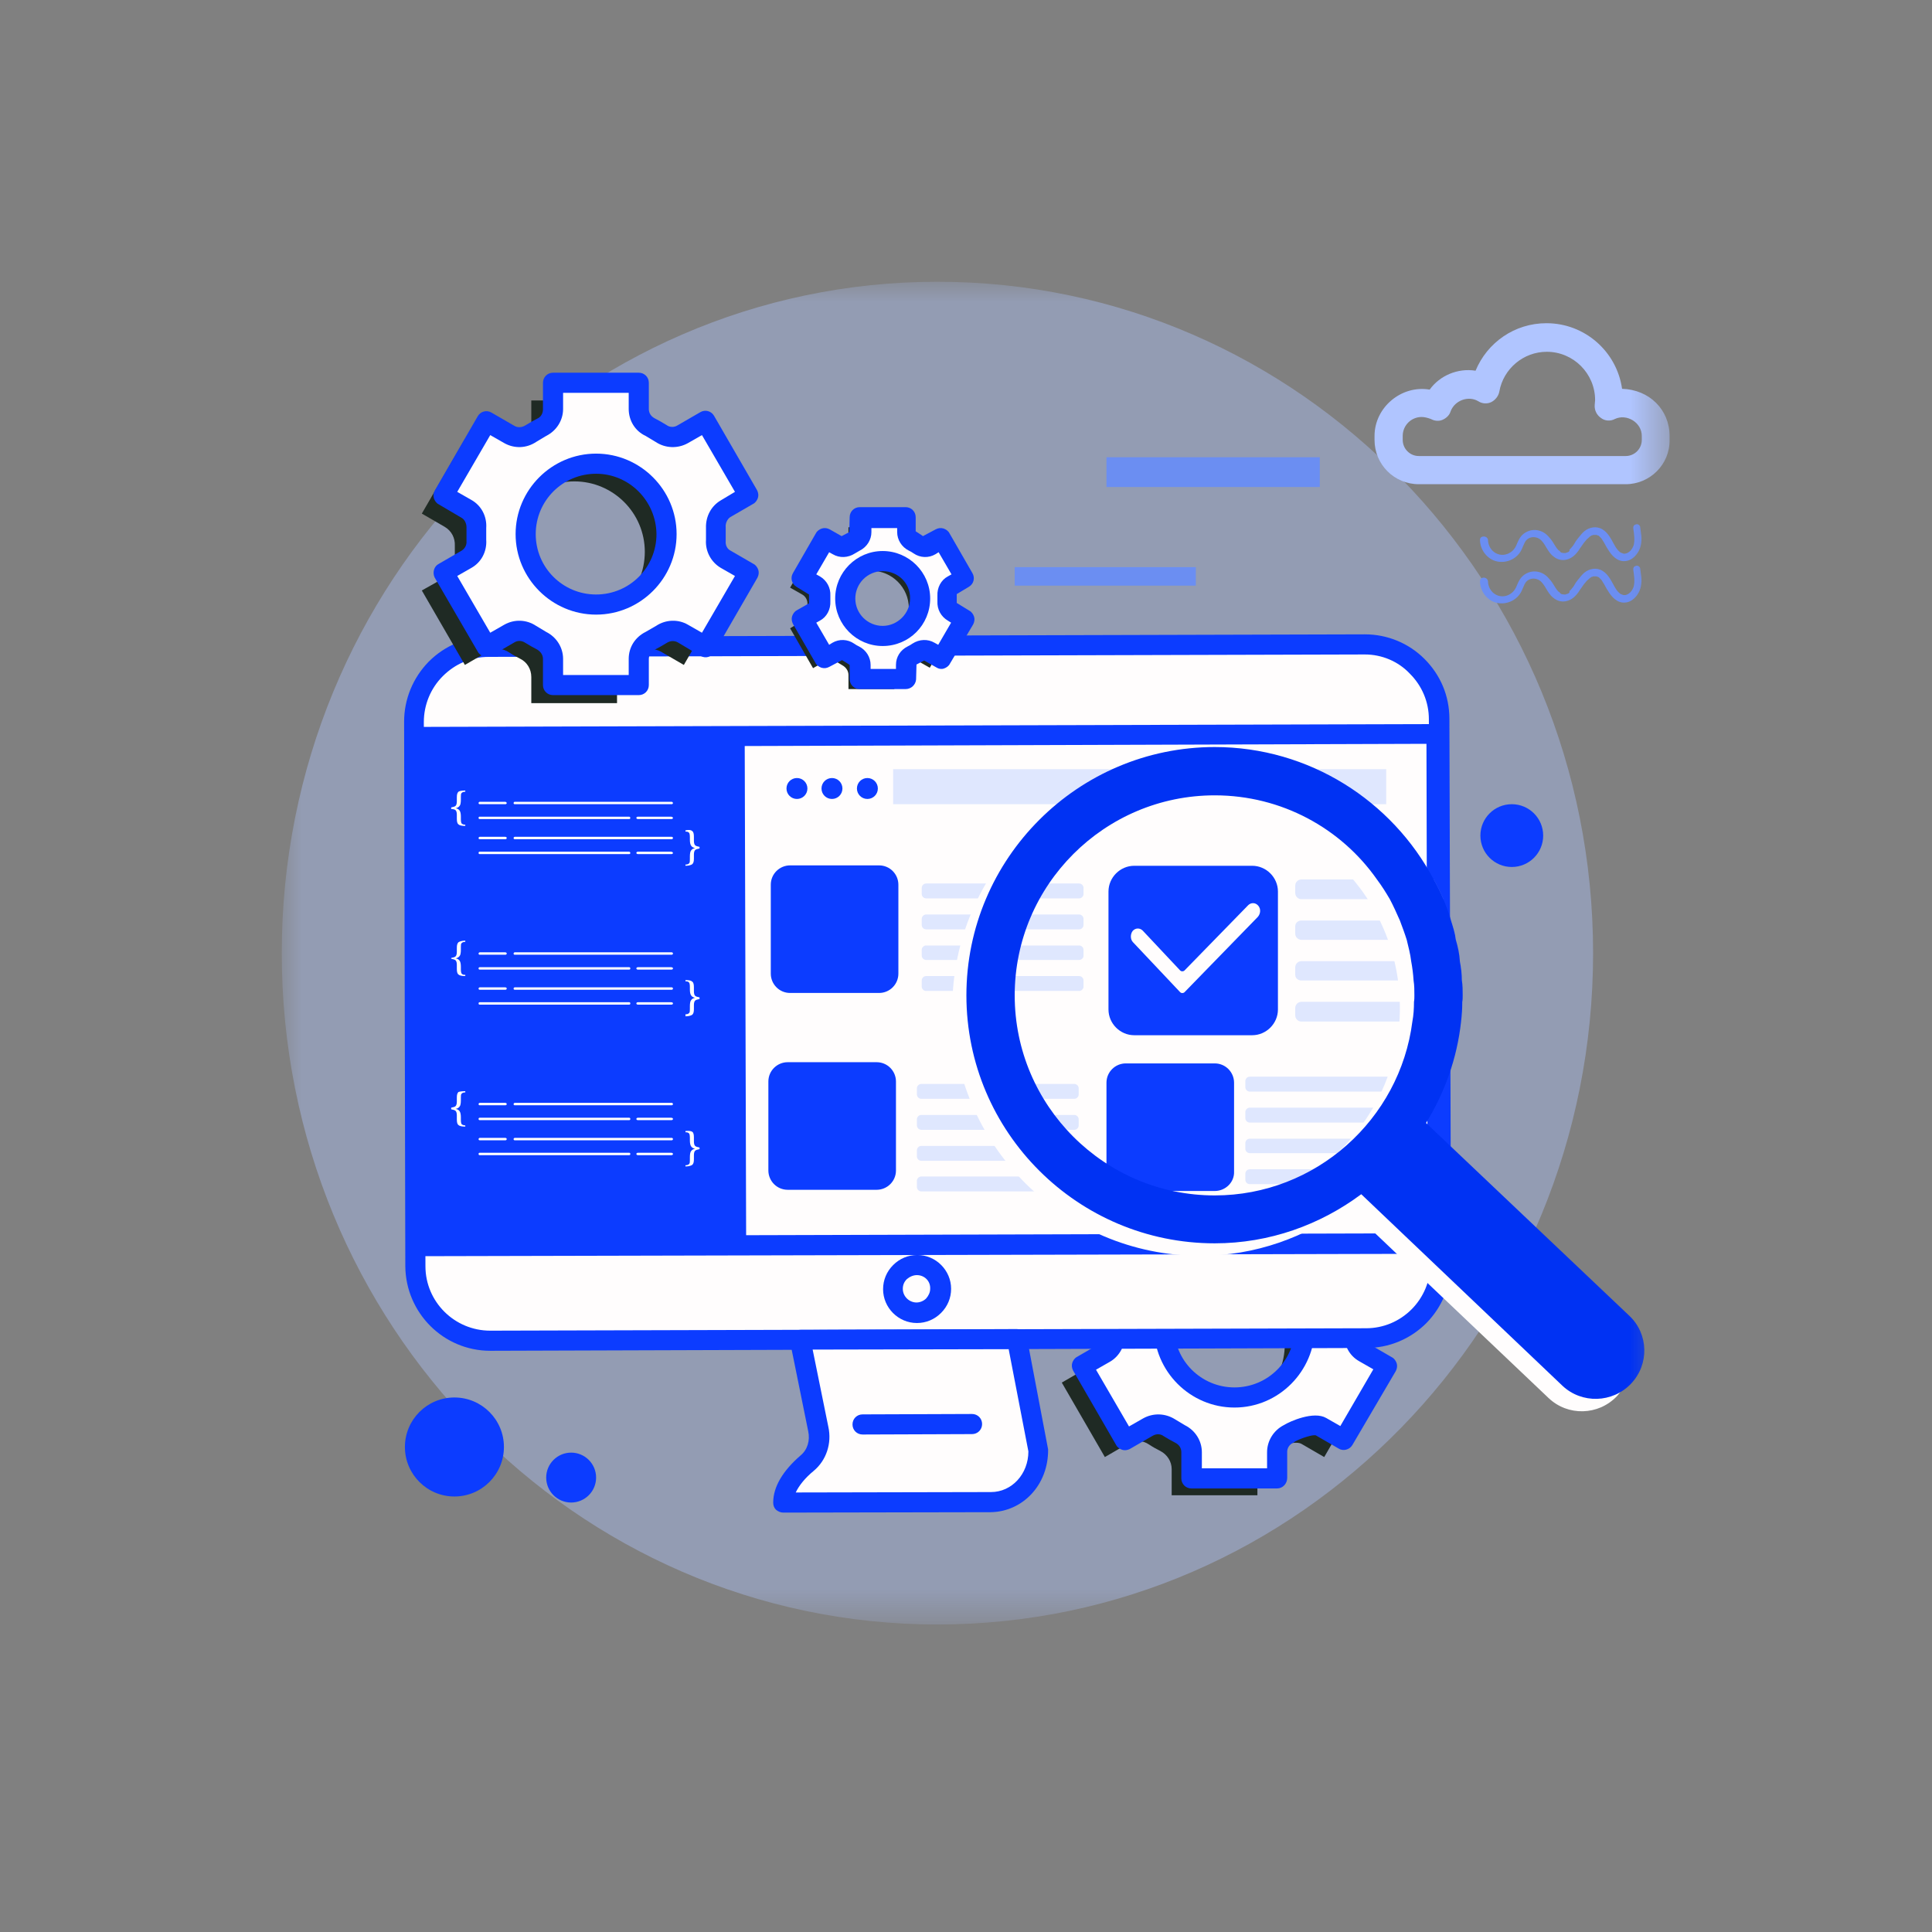 <svg xmlns="http://www.w3.org/2000/svg" xmlns:xlink="http://www.w3.org/1999/xlink" width="48px" height="48px" viewBox="0 0 48 48"><rect x="0" y="0" width="48" height="48" fill="#808080" stroke="none"/><title>Checkup Complete</title><defs><rect id="path-1" x="0" y="0" width="34.49" height="33.36"></rect></defs><g id="Checkup-Complete" stroke="none" stroke-width="1" fill="none" fill-rule="evenodd"><g id="Frame" transform="translate(7, 7)"><mask id="mask-2" fill="white"><use xlink:href="#path-1"></use></mask><g id="Frame-(Background/Mask)"></g><g id="Group" mask="url(#mask-2)"><g opacity="0.4" fill="#B0C5FF" id="Vector"><path d="M16.29,33.36 C7.293,33.36 0,25.892 0,16.68 C0,7.468 7.293,0 16.29,0 C25.287,0 32.58,7.468 32.58,16.68 C32.58,25.892 25.287,33.36 16.29,33.36 Z"></path></g><g transform="translate(19.38, 22.63)" fill="#1F2A24" id="Vector"><path d="M1.07,6.57 L1.64,6.24 C1.81,6.14 2.01,6.15 2.17,6.26 C2.26,6.32 2.35,6.37 2.45,6.42 C2.62,6.51 2.73,6.68 2.73,6.87 L2.73,7.52 L4.86,7.52 L4.86,6.87 C4.86,6.68 4.97,6.51 5.14,6.42 C5.24,6.37 5.05,6.48 5.14,6.42 C5.3,6.32 5.78,6.15 5.95,6.24 L6.52,6.57 L7.59,4.72 L7.02,4.39 C6.85,4.29 6.76,4.11 6.77,3.92 C6.77,3.87 6.77,3.82 6.77,3.76 C6.77,3.71 6.77,3.66 6.77,3.6 C6.76,3.41 6.85,3.23 7.02,3.13 L7.59,2.8 L6.52,0.95 L5.95,1.28 C5.78,1.38 5.58,1.37 5.42,1.26 C5.33,1.2 5.24,1.15 5.14,1.1 C4.97,1.01 4.86,0.84 4.86,0.65 L4.86,0 L2.72,0 L2.72,0.65 C2.72,0.84 2.61,1.01 2.44,1.1 C2.35,1.15 2.25,1.2 2.17,1.26 C2.01,1.37 1.8,1.37 1.64,1.28 L1.07,0.95 L0,2.8 L0.57,3.13 C0.74,3.23 0.83,3.41 0.82,3.6 C0.82,3.65 0.82,3.71 0.82,3.76 C0.82,3.81 0.82,3.86 0.82,3.92 C0.83,4.11 0.74,4.29 0.57,4.39 L0,4.72 L1.07,6.57 Z M3.79,2.02 C4.75,2.02 5.54,2.8 5.54,3.77 C5.54,4.73 4.76,5.52 3.79,5.52 C2.82,5.51 2.04,4.73 2.04,3.77 C2.04,2.81 2.82,2.02 3.79,2.02 Z"></path></g><g transform="translate(19.63, 21.97)" id="Vector"><path d="M1.32,6.8 L1.89,6.47 C2.06,6.37 2.26,6.38 2.42,6.49 C2.51,6.55 2.6,6.6 2.7,6.65 C2.87,6.74 2.98,6.91 2.98,7.1 L2.98,7.75 L5.11,7.75 L5.11,7.1 C5.11,6.91 5.22,6.74 5.39,6.65 C5.49,6.6 5.3,6.71 5.39,6.65 C5.55,6.55 6.03,6.38 6.2,6.47 L6.77,6.8 L7.84,4.95 L7.27,4.62 C7.1,4.52 7.01,4.34 7.02,4.15 C7.02,4.1 7.02,4.05 7.02,3.99 C7.02,3.94 7.02,3.89 7.02,3.83 C7.01,3.64 7.1,3.46 7.27,3.36 L7.84,3.03 L6.77,1.18 L6.2,1.51 C6.03,1.61 5.83,1.6 5.67,1.49 C5.58,1.43 5.49,1.38 5.39,1.33 C5.22,1.24 5.11,1.07 5.11,0.88 L5.11,0.23 L2.97,0.23 L2.97,0.88 C2.97,1.07 2.86,1.24 2.69,1.33 C2.6,1.38 2.5,1.43 2.42,1.49 C2.26,1.6 2.05,1.6 1.89,1.51 L1.32,1.18 L0.25,3.03 L0.82,3.36 C0.99,3.46 1.08,3.64 1.07,3.83 C1.07,3.88 1.07,3.94 1.07,3.99 C1.07,4.04 1.07,4.09 1.07,4.15 C1.08,4.34 0.99,4.52 0.82,4.62 L0.25,4.95 L1.32,6.8 Z M4.04,2.25 C5,2.25 5.79,3.03 5.79,4 C5.79,4.96 5.01,5.75 4.04,5.75 C3.07,5.75 2.29,4.96 2.29,4 C2.29,3.04 3.07,2.25 4.04,2.25 Z" fill="#FFFDFD"></path><path d="M2.97,8.01 C2.83,8.01 2.72,7.9 2.72,7.76 L2.72,7.11 C2.72,7.01 2.67,6.93 2.58,6.88 C2.48,6.83 2.38,6.77 2.28,6.71 C2.2,6.65 2.1,6.65 2.01,6.7 L1.44,7.03 C1.38,7.06 1.31,7.07 1.25,7.05 C1.19,7.03 1.13,6.99 1.1,6.93 L0.03,5.08 C0,5.02 -0.01,4.95 0.01,4.89 C0.03,4.83 0.07,4.77 0.13,4.74 L0.7,4.41 C0.78,4.36 0.83,4.27 0.82,4.17 C0.82,4.11 0.82,4.06 0.82,4 C0.82,3.94 0.82,3.88 0.82,3.83 C0.83,3.73 0.78,3.64 0.7,3.59 L0.13,3.26 C0.07,3.23 0.03,3.17 0.01,3.11 C-0.01,3.05 0,2.98 0.03,2.92 L1.1,1.07 C1.17,0.95 1.32,0.91 1.44,0.98 L2.01,1.31 C2.09,1.36 2.2,1.35 2.28,1.3 C2.38,1.24 2.48,1.18 2.58,1.13 C2.67,1.09 2.72,1 2.72,0.9 L2.72,0.25 C2.72,0.11 2.83,0 2.97,0 L5.1,0 C5.24,0 5.35,0.11 5.35,0.25 L5.35,0.9 C5.35,0.99 5.4,1.08 5.49,1.13 C5.59,1.18 5.69,1.24 5.79,1.3 C5.87,1.36 5.98,1.36 6.06,1.31 L6.63,0.98 C6.69,0.95 6.75,0.94 6.82,0.96 C6.88,0.98 6.94,1.02 6.97,1.08 L8.04,2.93 C8.11,3.05 8.07,3.2 7.95,3.27 L7.38,3.6 C7.3,3.65 7.25,3.74 7.26,3.84 C7.26,3.89 7.26,3.95 7.26,4.01 C7.26,4.07 7.26,4.12 7.26,4.18 C7.25,4.28 7.3,4.37 7.38,4.42 L7.95,4.75 C8.01,4.78 8.05,4.84 8.07,4.9 C8.09,4.96 8.08,5.03 8.05,5.09 L6.97,6.93 C6.9,7.05 6.74,7.09 6.63,7.02 L6.06,6.69 C5.98,6.67 5.7,6.76 5.55,6.84 C5.54,6.85 5.52,6.86 5.51,6.87 C5.5,6.88 5.48,6.88 5.47,6.89 C5.39,6.94 5.35,7.02 5.35,7.1 L5.35,7.75 C5.35,7.89 5.24,8.01 5.1,8.01 L2.97,8.01 Z M4.85,7.51 L4.85,7.11 C4.85,6.83 5.01,6.57 5.26,6.44 C5.42,6.34 6.01,6.08 6.32,6.26 L6.67,6.46 L7.49,5.05 L7.14,4.85 C6.89,4.71 6.75,4.44 6.77,4.15 C6.77,4.1 6.77,4.05 6.77,4.01 C6.77,3.97 6.77,3.91 6.77,3.87 C6.76,3.58 6.9,3.31 7.14,3.17 L7.49,2.97 L6.67,1.56 L6.32,1.76 C6.07,1.9 5.77,1.89 5.53,1.73 C5.45,1.68 5.36,1.63 5.28,1.58 C5.02,1.45 4.86,1.19 4.86,0.91 L4.86,0.51 L3.23,0.51 L3.23,0.91 C3.23,1.19 3.07,1.45 2.81,1.58 C2.72,1.62 2.64,1.67 2.56,1.73 C2.32,1.89 2.01,1.9 1.77,1.76 L1.42,1.56 L0.6,2.97 L0.95,3.17 C1.19,3.31 1.34,3.58 1.32,3.87 C1.32,3.92 1.32,3.97 1.32,4.02 C1.32,4.07 1.32,4.12 1.32,4.16 C1.33,4.45 1.19,4.72 0.95,4.86 L0.6,5.06 L1.42,6.47 L1.77,6.27 C2.02,6.13 2.32,6.14 2.56,6.29 C2.64,6.34 2.73,6.39 2.81,6.44 C3.07,6.57 3.23,6.83 3.23,7.11 L3.23,7.51 L3.22,7.51 L4.85,7.51 Z M2.04,4 C2.04,2.9 2.94,2 4.04,2 C5.14,2 6.04,2.9 6.04,4 C6.03,5.1 5.14,6 4.04,6 C2.94,6 2.04,5.1 2.04,4 Z M2.54,4 C2.54,4.83 3.21,5.5 4.04,5.5 C4.87,5.5 5.54,4.83 5.54,4 C5.53,3.17 4.86,2.5 4.04,2.5 C3.21,2.5 2.54,3.17 2.54,4 Z" fill="#0C3CFF"></path></g><g transform="translate(3.04, 8.76)" id="Vector"><g><path d="M2.15,17.55 C1.12,17.55 0.29,16.72 0.29,15.7 L0.25,2.17 C0.25,1.14 1.08,0.31 2.1,0.31 L23.86,0.25 C24.88,0.25 25.72,1.08 25.72,2.1 L25.76,15.62 C25.76,16.65 24.94,17.48 23.91,17.48 L2.15,17.55 Z" fill="#FFFDFD" fill-rule="nonzero"></path><path d="M0.03,15.7 L0,2.17 C0,1.61 0.22,1.08 0.61,0.68 C1.01,0.28 1.53,0.06 2.1,0.06 L23.86,0 C23.86,0 23.863,0 23.87,0 C24.43,0 24.96,0.22 25.35,0.61 C25.75,1.01 25.97,1.53 25.97,2.1 L26.01,15.62 C26.01,16.18 25.79,16.71 25.4,17.11 C25,17.51 24.47,17.73 23.91,17.73 L2.14,17.8 L2.14,17.8 C0.98,17.8 0.04,16.86 0.03,15.7 Z M23.87,0.5 L2.1,0.56 C1.67,0.56 1.27,0.73 0.96,1.04 C0.66,1.34 0.49,1.75 0.49,2.18 L0.53,15.7 C0.53,16.58 1.25,17.3 2.14,17.3 L23.9,17.24 C24.33,17.24 24.73,17.07 25.03,16.77 C25.33,16.47 25.5,16.06 25.5,15.63 L25.46,2.11 C25.46,1.68 25.29,1.28 24.99,0.98 C24.7,0.67 24.29,0.5 23.87,0.5 C23.86,0.5 23.86,0.5 23.87,0.5 Z" fill="#0C3CFF"></path></g><g transform="translate(0.01, 2.23)"><path d="M25.66,0.28 L25.66,12.93 L0.27,12.93 L0.27,0.28 L25.66,0.28 Z" fill="#FFFDFD" transform="translate(12.965, 6.605) rotate(-0.165) translate(-12.965, -6.605) "></path><path d="M0.04,12.97 L0,0.32 C0,0.18 0.11,0.07 0.25,0.07 L25.64,0 C25.71,0 25.77,0.03 25.82,0.07 C25.87,0.12 25.89,0.18 25.89,0.25 L25.93,12.91 C25.93,12.98 25.9,13.04 25.86,13.09 C25.81,13.14 25.75,13.16 25.68,13.16 L0.29,13.22 C0.15,13.22 0.04,13.11 0.04,12.97 Z M0.53,12.72 L25.42,12.65 L25.39,0.49 L0.5,0.57 L0.53,12.72 Z" fill="#0C3CFF"></path></g><g transform="translate(0.262, 2.528)" fill="#0C3CFF"><path d="M8.218,0.012 L8.218,12.662 L0.018,12.662 L0.018,0.012 L8.218,0.012 Z" transform="translate(4.118, 6.337) rotate(-0.165) translate(-4.118, -6.337) "></path></g><g transform="translate(9.17, 17.26)"><path d="M0.67,0.27 L1.12,2.49 C1.19,2.8 1.08,3.14 0.85,3.34 C0.57,3.57 0.25,3.92 0.25,4.32 L5.41,4.31 C6.06,4.31 6.59,3.74 6.59,3.05 L6.06,0.25 L0.67,0.27 Z" fill="#FFFDFD" fill-rule="nonzero"></path><path d="M0.07,4.49 C0.02,4.44 0,4.38 0,4.31 C0,3.92 0.24,3.52 0.68,3.14 C0.85,3 0.92,2.77 0.87,2.54 L0.42,0.32 C0.41,0.25 0.42,0.17 0.47,0.11 C0.52,0.05 0.59,0.02 0.66,0.02 L6.05,0 C6.17,0 6.27,0.08 6.3,0.2 L6.83,2.99 C6.84,3.87 6.2,4.54 5.4,4.55 L0.25,4.56 C0.18,4.56 0.12,4.53 0.07,4.49 Z M1.37,2.43 C1.46,2.84 1.32,3.26 1.01,3.52 C0.79,3.7 0.64,3.89 0.56,4.06 L5.41,4.05 C5.93,4.05 6.34,3.6 6.34,3.04 L5.85,0.5 L0.98,0.51 L1.37,2.43 Z" fill="#0C3CFF"></path></g><g transform="translate(11.14, 19.37)"><line x1="0.25" y1="0.26" x2="2.97" y2="0.25" fill="#FFFDFD"></line><path d="M0,0.26 C0,0.12 0.11,0.01 0.25,0.01 L2.97,0 C3.11,0 3.22,0.11 3.22,0.25 C3.22,0.39 3.11,0.5 2.97,0.5 L0.25,0.51 C0.11,0.51 0,0.4 0,0.26 Z" fill="#0C3CFF" fill-rule="nonzero"></path></g><g transform="translate(11.9, 15.42)"><path d="M0.84,1.43 C0.514,1.43 0.25,1.166 0.25,0.84 C0.25,0.514 0.514,0.25 0.84,0.25 C1.166,0.25 1.43,0.514 1.43,0.84 C1.43,1.166 1.166,1.43 0.84,1.43 Z" fill="#FFFDFD"></path><path d="M0,0.85 C0,0.62 0.09,0.41 0.25,0.25 C0.41,0.09 0.62,0 0.85,0 C1.31,0 1.69,0.38 1.69,0.84 C1.69,1.07 1.6,1.28 1.44,1.44 C1.28,1.6 1.07,1.69 0.84,1.69 C0.38,1.69 0,1.31 0,0.85 Z M0.59,0.6 C0.52,0.67 0.49,0.75 0.49,0.84 C0.49,1.03 0.65,1.18 0.83,1.18 C0.92,1.18 1.01,1.14 1.07,1.08 C1.13,1.01 1.17,0.93 1.17,0.84 C1.18,0.65 1.03,0.5 0.84,0.5 C0.75,0.5 0.66,0.54 0.59,0.6 Z" fill="#0C3CFF"></path></g><g transform="translate(9.5, 3.57)" fill="#0C3CFF"><g><path d="M0.26,0.52 C0.116,0.52 0,0.404 0,0.26 C0,0.116 0.116,0 0.26,0 C0.404,0 0.52,0.116 0.52,0.26 C0.52,0.404 0.404,0.52 0.26,0.52 Z"></path></g><g transform="translate(0.87, 0)"><path d="M0.26,0.52 C0.116,0.52 0,0.404 0,0.26 C0,0.116 0.116,0 0.26,0 C0.404,0 0.52,0.116 0.52,0.26 C0.52,0.404 0.404,0.52 0.26,0.52 Z"></path></g><g transform="translate(1.75, 0)"><path d="M0.26,0.52 C0.116,0.52 0,0.404 0,0.26 C0,0.116 0.116,0 0.26,0 C0.404,0 0.52,0.116 0.52,0.26 C0.52,0.404 0.404,0.52 0.26,0.52 Z"></path></g></g></g><g transform="translate(4.21, 12.64)" fill="#FFFFFF" fill-rule="nonzero" id="Vector"><g><path d="M0.35,0.03 C0.31,0.03 0.28,0.04 0.26,0.06 C0.24,0.08 0.24,0.11 0.24,0.16 L0.24,0.23 C0.24,0.3 0.23,0.36 0.21,0.38 C0.19,0.41 0.16,0.43 0.11,0.44 C0.16,0.45 0.19,0.47 0.21,0.5 C0.23,0.53 0.24,0.58 0.24,0.65 L0.24,0.72 C0.24,0.77 0.25,0.81 0.26,0.82 C0.27,0.83 0.3,0.85 0.35,0.85 L0.35,0.88 C0.27,0.88 0.21,0.87 0.18,0.84 C0.15,0.82 0.14,0.77 0.14,0.7 L0.14,0.6 C0.14,0.55 0.13,0.51 0.11,0.49 C0.09,0.47 0.05,0.46 0,0.46 L0,0.42 C0.05,0.41 0.09,0.4 0.11,0.38 C0.13,0.36 0.14,0.32 0.14,0.27 L0.14,0.17 C0.14,0.1 0.15,0.06 0.18,0.03 C0.21,0.01 0.27,0 0.35,0 L0.35,0.03 Z"></path></g><g transform="translate(5.82, 0.98)"><path d="M0.21,0.17 L0.21,0.27 C0.21,0.32 0.22,0.36 0.24,0.38 C0.26,0.4 0.3,0.41 0.35,0.42 L0.35,0.46 C0.3,0.47 0.26,0.48 0.24,0.5 C0.22,0.52 0.21,0.56 0.21,0.61 L0.21,0.71 C0.21,0.78 0.2,0.82 0.17,0.85 C0.14,0.87 0.09,0.89 0,0.89 L0,0.86 C0.04,0.86 0.07,0.85 0.09,0.83 C0.11,0.81 0.11,0.78 0.11,0.73 L0.11,0.66 C0.11,0.59 0.12,0.53 0.14,0.51 C0.16,0.48 0.19,0.46 0.24,0.45 C0.19,0.44 0.16,0.42 0.14,0.39 C0.12,0.36 0.11,0.31 0.11,0.24 L0.11,0.17 C0.11,0.12 0.1,0.08 0.09,0.07 C0.07,0.05 0.05,0.04 0,0.04 L0,0.01 C0.09,-0.01 0.14,0 0.17,0.03 C0.2,0.05 0.21,0.1 0.21,0.17 Z"></path></g><g transform="translate(0.68, 1.15)"><path d="M0.67,0.06 L0.03,0.06 C0.01,0.06 0,0.05 0,0.03 C0,0.01 0.02,0 0.03,0 L0.66,0 C0.68,0 0.7,0.01 0.7,0.03 C0.7,0.05 0.68,0.06 0.67,0.06 Z"></path></g><g transform="translate(4.6, 1.52)"><path d="M0.87,0.06 L0.04,0.06 C0.02,0.06 0,0.05 0,0.03 C0,0.01 0.02,0 0.04,0 L0.86,0 C0.89,0 0.91,0.02 0.91,0.03 C0.91,0.05 0.89,0.06 0.87,0.06 Z"></path></g><g transform="translate(1.55, 1.15)"><path d="M3.93,0.06 L0.03,0.06 C0.01,0.06 0,0.05 0,0.03 C0,0.01 0.02,0 0.03,0 L3.93,0 C3.94,0 3.96,0.01 3.96,0.03 C3.96,0.05 3.94,0.06 3.93,0.06 Z"></path></g><g transform="translate(0.68, 1.52)"><path d="M3.74,0.06 L0.03,0.06 C0.01,0.06 0,0.05 0,0.03 C0,0.01 0.01,0 0.03,0 L3.74,0 C3.76,0 3.77,0.02 3.77,0.03 C3.77,0.05 3.76,0.06 3.74,0.06 Z"></path></g><g transform="translate(0.68, 0.28)"><path d="M0.67,0.06 L0.03,0.06 C0.01,0.06 0,0.05 0,0.03 C0,0.01 0.02,0 0.03,0 L0.66,0 C0.68,0 0.7,0.02 0.7,0.03 C0.7,0.05 0.68,0.06 0.67,0.06 Z"></path></g><g transform="translate(4.6, 0.65)"><path d="M0.87,0.06 L0.04,0.06 C0.02,0.06 0,0.05 0,0.03 C0,0.01 0.02,0 0.04,0 L0.86,0 C0.89,0 0.91,0.02 0.91,0.03 C0.91,0.05 0.89,0.06 0.87,0.06 Z"></path></g><g transform="translate(1.55, 0.28)"><path d="M3.93,0.06 L0.03,0.06 C0.01,0.06 0,0.05 0,0.03 C0,0.01 0.02,0 0.03,0 L3.93,0 C3.94,0 3.96,0.02 3.96,0.03 C3.96,0.05 3.94,0.06 3.93,0.06 Z"></path></g><g transform="translate(0.68, 0.65)"><path d="M3.74,0.06 L0.03,0.06 C0.01,0.06 0,0.05 0,0.03 C0,0.01 0.01,0 0.03,0 L3.74,0 C3.76,0 3.77,0.02 3.77,0.03 C3.77,0.05 3.76,0.06 3.74,0.06 Z"></path></g></g><g transform="translate(4.21, 16.37)" fill="#FFFFFF" fill-rule="nonzero" id="Vector"><g><path d="M0.35,0.03 C0.31,0.03 0.28,0.04 0.26,0.06 C0.24,0.08 0.24,0.11 0.24,0.16 L0.24,0.23 C0.24,0.3 0.23,0.36 0.21,0.38 C0.19,0.41 0.16,0.43 0.11,0.44 C0.16,0.45 0.19,0.47 0.21,0.5 C0.23,0.53 0.24,0.58 0.24,0.65 L0.24,0.72 C0.24,0.77 0.25,0.81 0.26,0.82 C0.28,0.84 0.3,0.85 0.35,0.85 L0.35,0.88 C0.27,0.88 0.21,0.87 0.18,0.84 C0.15,0.82 0.14,0.77 0.14,0.7 L0.14,0.6 C0.14,0.55 0.13,0.51 0.11,0.49 C0.09,0.47 0.05,0.46 0,0.45 L0,0.43 C0.05,0.42 0.09,0.41 0.11,0.39 C0.13,0.37 0.14,0.33 0.14,0.28 L0.14,0.18 C0.14,0.11 0.15,0.07 0.18,0.04 C0.21,0.02 0.27,0 0.35,0 L0.35,0.03 Z"></path></g><g transform="translate(5.82, 0.98)"><path d="M0.21,0.18 L0.21,0.28 C0.21,0.33 0.22,0.37 0.24,0.39 C0.26,0.41 0.3,0.42 0.35,0.43 L0.35,0.47 C0.3,0.48 0.26,0.49 0.24,0.51 C0.22,0.53 0.21,0.57 0.21,0.62 L0.21,0.72 C0.21,0.79 0.2,0.83 0.17,0.86 C0.14,0.88 0.09,0.9 0,0.9 L0,0.85 C0.04,0.85 0.07,0.84 0.09,0.82 C0.11,0.8 0.11,0.77 0.11,0.72 L0.11,0.65 C0.11,0.58 0.12,0.52 0.14,0.5 C0.16,0.47 0.19,0.45 0.24,0.44 C0.19,0.43 0.16,0.41 0.14,0.38 C0.12,0.35 0.11,0.3 0.11,0.23 L0.11,0.16 C0.11,0.11 0.1,0.07 0.09,0.06 C0.07,0.04 0.05,0.03 0,0.03 L0,0 C0.09,0 0.14,0.01 0.17,0.04 C0.2,0.06 0.21,0.11 0.21,0.18 Z"></path></g><g transform="translate(0.68, 1.16)"><path d="M0.67,0.06 L0.03,0.06 C0.01,0.06 0,0.05 0,0.03 C0,0.01 0.02,0 0.03,0 L0.66,0 C0.68,0 0.7,0.01 0.7,0.03 C0.7,0.05 0.68,0.06 0.67,0.06 Z"></path></g><g transform="translate(4.6, 1.53)"><path d="M0.87,0.06 L0.04,0.06 C0.02,0.06 0,0.05 0,0.03 C0,0.01 0.02,0 0.04,0 L0.86,0 C0.89,0 0.91,0.01 0.91,0.03 C0.91,0.05 0.89,0.06 0.87,0.06 Z"></path></g><g transform="translate(1.55, 1.16)"><path d="M3.93,0.06 L0.03,0.06 C0.01,0.06 0,0.05 0,0.03 C0,0.01 0.02,0 0.03,0 L3.93,0 C3.94,0 3.96,0.01 3.96,0.03 C3.96,0.05 3.94,0.06 3.93,0.06 Z"></path></g><g transform="translate(0.68, 1.53)"><path d="M3.74,0.06 L0.03,0.06 C0.01,0.06 0,0.05 0,0.03 C0,0.01 0.01,0 0.03,0 L3.74,0 C3.76,0 3.77,0.01 3.77,0.03 C3.77,0.05 3.76,0.06 3.74,0.06 Z"></path></g><g transform="translate(0.68, 0.29)"><path d="M0.67,0.06 L0.03,0.06 C0.01,0.06 0,0.05 0,0.03 C0,0.01 0.02,0 0.03,0 L0.66,0 C0.68,0 0.7,0.01 0.7,0.03 C0.7,0.05 0.68,0.06 0.67,0.06 Z"></path></g><g transform="translate(4.6, 0.66)"><path d="M0.87,0.06 L0.04,0.06 C0.02,0.06 0,0.05 0,0.03 C0,0.01 0.02,0 0.04,0 L0.86,0 C0.89,0 0.91,0.01 0.91,0.03 C0.91,0.05 0.89,0.06 0.87,0.06 Z"></path></g><g transform="translate(1.55, 0.29)"><path d="M3.93,0.06 L0.03,0.06 C0.01,0.06 0,0.05 0,0.03 C0,0.01 0.02,0 0.03,0 L3.93,0 C3.94,0 3.96,0.01 3.96,0.03 C3.96,0.05 3.94,0.06 3.93,0.06 Z"></path></g><g transform="translate(0.68, 0.66)"><path d="M3.74,0.06 L0.03,0.06 C0.01,0.06 0,0.05 0,0.03 C0,0.01 0.01,0 0.03,0 L3.74,0 C3.76,0 3.77,0.01 3.77,0.03 C3.77,0.05 3.76,0.06 3.74,0.06 Z"></path></g></g><g transform="translate(4.21, 20.11)" fill="#FFFFFF" fill-rule="nonzero" id="Vector"><g><path d="M0.35,0.03 C0.31,0.03 0.28,0.04 0.26,0.06 C0.24,0.08 0.24,0.11 0.24,0.16 L0.24,0.23 C0.24,0.3 0.23,0.36 0.21,0.38 C0.19,0.41 0.16,0.43 0.11,0.44 C0.16,0.45 0.19,0.47 0.21,0.5 C0.23,0.53 0.24,0.58 0.24,0.65 L0.24,0.72 C0.24,0.77 0.25,0.81 0.26,0.82 C0.27,0.83 0.3,0.85 0.35,0.85 L0.35,0.88 C0.27,0.88 0.21,0.87 0.18,0.84 C0.15,0.82 0.14,0.77 0.14,0.7 L0.14,0.6 C0.14,0.55 0.13,0.51 0.11,0.49 C0.09,0.47 0.05,0.46 0,0.45 L0,0.41 C0.05,0.4 0.09,0.39 0.11,0.37 C0.13,0.35 0.14,0.31 0.14,0.26 L0.14,0.16 C0.14,0.09 0.15,0.05 0.18,0.02 C0.21,0.01 0.27,0 0.35,0 L0.35,0.03 Z"></path></g><g transform="translate(5.82, 0.986)"><path d="M0.21,0.164 L0.21,0.264 C0.21,0.314 0.22,0.354 0.24,0.374 C0.26,0.394 0.3,0.404 0.35,0.414 L0.35,0.454 C0.3,0.464 0.26,0.474 0.24,0.494 C0.22,0.514 0.21,0.554 0.21,0.604 L0.21,0.704 C0.21,0.774 0.2,0.814 0.17,0.844 C0.14,0.864 0.09,0.884 0,0.884 L0,0.854 C0.04,0.854 0.07,0.844 0.09,0.824 C0.11,0.804 0.11,0.774 0.11,0.724 L0.11,0.654 C0.11,0.584 0.12,0.524 0.14,0.504 C0.16,0.474 0.19,0.454 0.24,0.444 C0.19,0.434 0.16,0.414 0.14,0.384 C0.12,0.354 0.11,0.304 0.11,0.234 L0.11,0.164 C0.11,0.114 0.1,0.074 0.09,0.064 C0.07,0.044 0.05,0.034 0,0.034 L0,0.004 C0.09,-0.006 0.14,0.004 0.17,0.024 C0.2,0.044 0.21,0.094 0.21,0.164 Z"></path></g><g transform="translate(0.68, 1.16)"><path d="M0.67,0.06 L0.03,0.06 C0.01,0.06 0,0.05 0,0.03 C0,0.01 0.02,0 0.03,0 L0.66,0 C0.68,0 0.7,0.01 0.7,0.03 C0.7,0.05 0.68,0.06 0.67,0.06 Z"></path></g><g transform="translate(4.6, 1.53)"><path d="M0.87,0.06 L0.04,0.06 C0.02,0.06 0,0.05 0,0.03 C0,0.01 0.02,0 0.04,0 L0.86,0 C0.89,0 0.91,0.01 0.91,0.03 C0.91,0.05 0.89,0.06 0.87,0.06 Z"></path></g><g transform="translate(1.55, 1.16)"><path d="M3.93,0.06 L0.03,0.06 C0.01,0.06 0,0.05 0,0.03 C0,0.01 0.02,0 0.03,0 L3.93,0 C3.94,0 3.96,0.01 3.96,0.03 C3.96,0.05 3.94,0.06 3.93,0.06 Z"></path></g><g transform="translate(0.68, 1.53)"><path d="M3.74,0.06 L0.03,0.06 C0.01,0.06 0,0.05 0,0.03 C0,0.01 0.01,0 0.03,0 L3.74,0 C3.76,0 3.77,0.01 3.77,0.03 C3.77,0.05 3.76,0.06 3.74,0.06 Z"></path></g><g transform="translate(0.68, 0.29)"><path d="M0.67,0.06 L0.03,0.06 C0.01,0.06 0,0.05 0,0.03 C0,0.01 0.02,0 0.03,0 L0.66,0 C0.68,0 0.7,0.01 0.7,0.03 C0.7,0.05 0.68,0.06 0.67,0.06 Z"></path></g><g transform="translate(4.6, 0.66)"><path d="M0.87,0.06 L0.04,0.06 C0.02,0.06 0,0.05 0,0.03 C0,0.01 0.02,0 0.04,0 L0.86,0 C0.89,0 0.91,0.01 0.91,0.03 C0.91,0.05 0.89,0.06 0.87,0.06 Z"></path></g><g transform="translate(1.55, 0.29)"><path d="M3.93,0.06 L0.03,0.06 C0.01,0.06 0,0.05 0,0.03 C0,0.01 0.02,0 0.03,0 L3.93,0 C3.94,0 3.96,0.01 3.96,0.03 C3.96,0.05 3.94,0.06 3.93,0.06 Z"></path></g><g transform="translate(0.68, 0.66)"><path d="M3.74,0.06 L0.03,0.06 C0.01,0.06 0,0.05 0,0.03 C0,0.01 0.01,0 0.03,0 L3.74,0 C3.76,0 3.77,0.01 3.77,0.03 C3.77,0.05 3.76,0.06 3.74,0.06 Z"></path></g></g><g opacity="0.4" transform="translate(15.19, 12.11)" fill="#B0C5FF" id="Vector"><path d="M12.25,0 L12.25,0.87 L0,0.87 L0,0 L12.25,0 Z"></path></g><g transform="translate(12.15, 14.5)" fill="#0C3CFF" fill-rule="nonzero" id="Vector"><path d="M0.48,3.17 C0.21,3.17 0,2.95 0,2.69 L0,0.48 C0,0.21 0.22,0 0.48,0 L2.69,0 C2.96,0 3.17,0.22 3.17,0.48 L3.17,2.69 C3.17,2.95 2.96,3.17 2.69,3.17 L0.48,3.17 Z"></path></g><g transform="translate(12.09, 19.39)" fill="#0C3CFF" fill-rule="nonzero" id="Vector"><path d="M0.48,3.17 C0.21,3.17 0,2.95 0,2.69 L0,0.48 C0,0.21 0.22,0 0.48,0 L2.69,0 C2.96,0 3.17,0.22 3.17,0.48 L3.17,2.69 C3.17,2.96 2.95,3.17 2.69,3.17 L0.48,3.17 Z"></path></g><g transform="translate(20.54, 14.51)" fill="#0C3CFF" fill-rule="nonzero" id="Vector"><path d="M0.64,4.21 C0.29,4.21 0,3.92 0,3.57 L0,0.64 C0,0.29 0.29,0 0.64,0 L3.57,0 C3.92,0 4.21,0.29 4.21,0.64 L4.21,3.57 C4.21,3.92 3.92,4.21 3.57,4.21 L0.64,4.21 Z"></path></g><g transform="translate(20.49, 19.42)" fill="#0C3CFF" fill-rule="nonzero" id="Vector"><path d="M0.48,3.17 C0.21,3.17 0,2.95 0,2.69 L0,0.48 C0,0.21 0.22,0 0.48,0 L2.69,0 C2.96,0 3.17,0.22 3.17,0.48 L3.17,2.69 C3.18,2.95 2.96,3.17 2.69,3.17 L0.48,3.17 Z"></path></g><g transform="translate(25.18, 14.85)" fill="#B0C5FF" fill-rule="nonzero" id="Vector" opacity="0.4"><g><path d="M0.15,0.49 C0.07,0.49 0,0.42 0,0.34 L0,0.15 C0,0.07 0.07,0 0.15,0 L3.44,0 C3.53,0.16 3.61,0.32 3.68,0.49 L0.15,0.49 Z"></path></g><g transform="translate(0, 1.02)"><path d="M0.15,0.48 C0.07,0.48 0,0.41 0,0.33 L0,0.14 C0,0.06 0.07,0 0.15,0 L3.87,0 C3.92,0.16 3.97,0.31 3.99,0.48 L0.15,0.48 Z"></path></g><g transform="translate(0, 2.03)"><path d="M0.15,0.48 C0.07,0.48 0,0.42 0,0.34 L0,0.15 C0,0.07 0.07,0 0.15,0 L4.09,0 C4.12,0.16 4.14,0.32 4.14,0.48 L0.15,0.48 Z"></path></g><g transform="translate(0, 3.04)"><path d="M4.12,0.49 L0.15,0.49 C0.07,0.49 0,0.42 0,0.34 L0,0.15 C0,0.07 0.07,0 0.15,0 L4.15,0 C4.15,0.17 4.14,0.33 4.12,0.49 Z"></path></g></g><g transform="translate(23.94, 19.75)" fill="#B0C5FF" fill-rule="nonzero" id="Vector" opacity="0.4"><g><path d="M0.11,0.37 C0.05,0.37 0,0.32 0,0.26 L0,0.11 C0,0.05 0.05,0 0.11,0 L3.91,0 C3.97,0 4.02,0.05 4.02,0.11 L4.02,0.26 C4.02,0.32 3.97,0.37 3.91,0.37 L0.11,0.37 Z"></path></g><g transform="translate(0, 0.77)"><path d="M0.11,0.37 C0.05,0.37 0,0.32 0,0.26 L0,0.11 C0,0.05 0.05,0 0.11,0 L3.91,0 C3.97,0 4.02,0.05 4.02,0.11 L4.02,0.26 C4.02,0.32 3.97,0.37 3.91,0.37 L0.11,0.37 Z"></path></g><g transform="translate(0, 1.54)"><path d="M0.11,0.36 C0.05,0.36 0,0.31 0,0.25 L0,0.11 C0,0.05 0.05,0 0.11,0 L3.91,0 C3.97,0 4.02,0.05 4.02,0.11 L4.02,0.26 C4.02,0.31 3.97,0.36 3.91,0.36 L0.11,0.36 Z"></path></g><g transform="translate(0, 2.3)"><path d="M0.11,0.37 C0.05,0.37 0,0.32 0,0.26 L0,0.11 C0,0.05 0.05,0 0.11,0 L3.91,0 C3.97,0 4.02,0.05 4.02,0.11 L4.02,0.26 C4.02,0.32 3.97,0.37 3.91,0.37 L0.11,0.37 Z"></path></g></g><g transform="translate(15.9, 14.95)" fill="#B0C5FF" fill-rule="nonzero" id="Vector" opacity="0.4"><g><path d="M0.11,0.37 C0.05,0.37 0,0.32 0,0.26 L0,0.11 C0,0.05 0.05,0 0.11,0 L3.91,0 C3.97,0 4.02,0.05 4.02,0.11 L4.02,0.26 C4.02,0.32 3.97,0.37 3.91,0.37 L0.11,0.37 Z"></path></g><g transform="translate(0, 0.77)"><path d="M0.11,0.37 C0.05,0.37 0,0.32 0,0.26 L0,0.11 C0,0.05 0.05,0 0.11,0 L3.91,0 C3.97,0 4.02,0.05 4.02,0.11 L4.02,0.26 C4.02,0.32 3.97,0.37 3.91,0.37 L0.11,0.37 Z"></path></g><g transform="translate(0, 1.54)"><path d="M0.11,0.36 C0.05,0.36 0,0.31 0,0.25 L0,0.11 C0,0.05 0.05,0 0.11,0 L3.91,0 C3.97,0 4.02,0.05 4.02,0.11 L4.02,0.26 C4.02,0.31 3.97,0.36 3.91,0.36 L0.11,0.36 Z"></path></g><g transform="translate(0, 2.3)"><path d="M0.11,0.37 C0.05,0.37 0,0.32 0,0.26 L0,0.11 C0,0.05 0.05,0 0.11,0 L3.91,0 C3.97,0 4.02,0.05 4.02,0.11 L4.02,0.26 C4.02,0.32 3.97,0.37 3.91,0.37 L0.11,0.37 Z"></path></g></g><g transform="translate(15.78, 19.93)" fill="#B0C5FF" fill-rule="nonzero" id="Vector" opacity="0.4"><g><path d="M0.11,0.37 C0.05,0.37 0,0.32 0,0.26 L0,0.11 C0,0.05 0.05,0 0.11,0 L3.91,0 C3.97,0 4.02,0.05 4.02,0.11 L4.02,0.26 C4.02,0.32 3.97,0.37 3.91,0.37 L0.11,0.37 Z"></path></g><g transform="translate(0, 0.77)"><path d="M0.11,0.37 C0.05,0.37 0,0.32 0,0.26 L0,0.11 C0,0.05 0.05,0 0.11,0 L3.91,0 C3.97,0 4.02,0.05 4.02,0.11 L4.02,0.26 C4.02,0.32 3.97,0.37 3.91,0.37 L0.11,0.37 Z"></path></g><g transform="translate(0, 1.54)"><path d="M0.11,0.37 C0.05,0.37 0,0.32 0,0.26 L0,0.11 C0,0.05 0.05,0 0.11,0 L3.91,0 C3.97,0 4.02,0.05 4.02,0.11 L4.02,0.26 C4.02,0.32 3.97,0.37 3.91,0.37 L0.11,0.37 Z"></path></g><g transform="translate(0, 2.3)"><path d="M0.11,0.37 C0.05,0.37 0,0.32 0,0.26 L0,0.11 C0,0.05 0.05,0 0.11,0 L3.91,0 C3.97,0 4.02,0.05 4.02,0.11 L4.02,0.26 C4.02,0.32 3.97,0.37 3.91,0.37 L0.11,0.37 Z"></path></g></g><g transform="translate(16.66, 11.88)" fill="#FFFDFD" id="Vector"><path d="M11.41,9.33 C11.97,8.4 12.32,7.32 12.32,6.16 C12.32,2.76 9.55,0 6.16,0 C2.77,0 0,2.77 0,6.16 C0,9.55 2.77,12.32 6.16,12.32 C7.53,12.32 8.78,11.86 9.81,11.1 L14.81,15.85 C15.29,16.31 16.05,16.29 16.51,15.81 C16.94,15.33 16.93,14.58 16.45,14.12 L11.41,9.33 Z M6.15,1.19 C8.89,1.19 11.12,3.42 11.12,6.16 C11.12,8.9 8.89,11.13 6.15,11.13 C3.41,11.13 1.18,8.9 1.18,6.16 C1.18,3.42 3.41,1.19 6.15,1.19 Z"></path></g><g transform="translate(17.01, 11.56)" fill="#0032F3" id="Vector"><path d="M11.42,9.34 C11.88,8.59 12.19,7.74 12.29,6.82 C12.31,6.66 12.32,6.5 12.32,6.33 C12.33,6.28 12.33,6.22 12.33,6.17 C12.33,6.05 12.33,5.92 12.31,5.8 C12.31,5.64 12.29,5.48 12.26,5.32 C12.25,5.14 12.21,4.96 12.16,4.79 C12.14,4.62 12.09,4.47 12.04,4.31 C11.99,4.13 11.92,3.95 11.85,3.78 C11.78,3.61 11.7,3.45 11.61,3.29 C10.58,1.34 8.52,0 6.17,0 C2.77,0 0,2.77 0,6.17 C0,9.57 2.77,12.33 6.17,12.33 C7.53,12.33 8.79,11.87 9.81,11.11 L14.81,15.87 C15.29,16.32 16.05,16.3 16.51,15.82 C16.97,15.34 16.95,14.58 16.47,14.13 L11.42,9.34 Z M1.2,6.17 C1.2,3.43 3.43,1.2 6.17,1.2 C7.83,1.2 9.31,2.02 10.2,3.29 C10.32,3.45 10.42,3.61 10.52,3.78 C10.61,3.95 10.69,4.13 10.77,4.31 C10.83,4.47 10.89,4.63 10.94,4.79 C10.98,4.96 11.03,5.14 11.05,5.32 C11.08,5.48 11.1,5.64 11.11,5.8 C11.13,5.92 11.13,6.05 11.13,6.17 C11.13,6.22 11.13,6.28 11.12,6.33 C11.12,6.5 11.11,6.66 11.08,6.82 C10.77,9.25 8.68,11.14 6.17,11.14 C3.43,11.14 1.2,8.91 1.2,6.17 Z"></path></g><g transform="translate(21.096, 15.439)" fill="#FFFDFD" fill-rule="nonzero" id="Vector"><g><path d="M1.224,2.211 L0.054,0.971 C-0.016,0.901 -0.016,0.771 0.044,0.691 C0.114,0.611 0.224,0.611 0.294,0.681 L1.224,1.671 C1.254,1.701 1.304,1.701 1.334,1.671 L2.914,0.051 C2.984,-0.019 3.094,-0.019 3.164,0.061 C3.234,0.141 3.224,0.261 3.154,0.341 L1.334,2.211 C1.304,2.241 1.254,2.241 1.224,2.211 Z"></path></g></g><g transform="translate(3.48, 2.95)" fill="#1F2A24" id="Vector"><path d="M1.07,6.57 L1.64,6.24 C1.81,6.14 2.01,6.15 2.17,6.26 C2.26,6.32 2.35,6.37 2.45,6.42 C2.61,6.5 2.72,6.67 2.72,6.87 L2.72,7.52 L4.85,7.52 L4.85,6.87 C4.85,6.68 4.96,6.51 5.13,6.42 C5.23,6.37 5.32,6.32 5.41,6.26 C5.57,6.16 5.78,6.15 5.94,6.24 L6.51,6.57 L7.58,4.72 L7.01,4.39 C6.84,4.29 6.75,4.11 6.76,3.92 C6.76,3.87 6.76,3.82 6.76,3.76 C6.76,3.71 6.76,3.66 6.76,3.6 C6.75,3.41 6.84,3.23 7.01,3.13 L7.58,2.8 L6.51,0.96 L5.95,1.29 C5.78,1.39 5.58,1.38 5.42,1.27 C5.32,1.21 5.23,1.16 5.14,1.11 C4.97,1.02 4.86,0.85 4.86,0.66 L4.86,0 L2.72,0 L2.72,0.65 C2.72,0.84 2.61,1.01 2.44,1.1 C2.35,1.15 2.25,1.2 2.17,1.26 C2.01,1.37 1.8,1.38 1.64,1.29 L1.07,0.96 L0,2.81 L0.57,3.14 C0.74,3.24 0.83,3.42 0.82,3.61 C0.82,3.66 0.82,3.72 0.82,3.77 C0.82,3.82 0.82,3.87 0.82,3.93 C0.83,4.12 0.74,4.3 0.57,4.4 L0,4.72 L1.07,6.57 Z M3.79,2.01 C4.75,2.01 5.54,2.79 5.54,3.76 C5.54,4.73 4.76,5.51 3.79,5.51 C2.83,5.51 2.04,4.73 2.04,3.76 C2.04,2.8 2.82,2.01 3.79,2.01 Z"></path></g><g transform="translate(3.77, 2.26)" id="Vector"><path d="M1.32,6.81 L1.89,6.48 C2.06,6.38 2.26,6.39 2.42,6.5 C2.51,6.56 2.6,6.61 2.7,6.66 C2.87,6.75 2.98,6.92 2.98,7.11 L2.98,7.76 L5.11,7.76 L5.11,7.11 C5.11,6.92 5.22,6.75 5.39,6.66 C5.49,6.61 5.58,6.56 5.67,6.5 C5.83,6.4 6.04,6.39 6.2,6.48 L6.77,6.81 L7.84,4.96 L7.27,4.63 C7.1,4.53 7.01,4.35 7.02,4.16 C7.02,4.11 7.02,4.06 7.02,4 C7.02,3.95 7.02,3.9 7.02,3.84 C7.01,3.65 7.1,3.47 7.27,3.37 L7.84,3.04 L6.77,1.19 L6.19,1.53 C6.02,1.63 5.82,1.62 5.66,1.51 C5.57,1.46 5.48,1.4 5.38,1.35 C5.21,1.27 5.1,1.1 5.1,0.9 L5.1,0.25 L2.97,0.25 L2.97,0.9 C2.97,1.09 2.86,1.26 2.69,1.35 C2.6,1.4 2.5,1.45 2.42,1.51 C2.25,1.62 2.05,1.63 1.88,1.53 L1.32,1.21 L0.25,3.05 L0.82,3.38 C0.99,3.48 1.08,3.66 1.07,3.85 C1.07,3.9 1.07,3.96 1.07,4.01 C1.07,4.06 1.07,4.11 1.07,4.17 C1.08,4.36 0.98,4.54 0.82,4.64 L0.25,4.96 L1.32,6.81 Z M4.04,2.26 C5,2.26 5.79,3.04 5.79,4.01 C5.79,4.98 5,5.76 4.04,5.76 C3.07,5.76 2.29,4.97 2.29,4.01 C2.29,3.05 3.07,2.26 4.04,2.26 Z" fill="#FFFDFD"></path><path d="M2.97,8.01 C2.83,8.01 2.72,7.9 2.72,7.76 L2.72,7.11 C2.72,7.01 2.66,6.93 2.58,6.88 C2.48,6.83 2.38,6.77 2.28,6.71 C2.19,6.65 2.09,6.65 2.01,6.7 L1.44,7.03 C1.38,7.06 1.32,7.07 1.25,7.05 C1.19,7.03 1.13,6.99 1.1,6.93 L0.03,5.09 C-0.03,4.97 0.01,4.81 0.13,4.75 L0.7,4.42 C0.78,4.37 0.83,4.28 0.82,4.18 C0.82,4.13 0.82,4.07 0.82,4.01 C0.82,3.95 0.82,3.89 0.82,3.84 C0.82,3.74 0.77,3.64 0.69,3.6 L0.13,3.27 C0.07,3.24 0.03,3.18 0.01,3.12 C-0.01,3.05 0,2.99 0.03,2.93 L1.1,1.08 C1.17,0.96 1.32,0.92 1.44,0.99 L2.01,1.32 C2.09,1.37 2.2,1.36 2.28,1.31 C2.38,1.25 2.48,1.19 2.58,1.14 C2.67,1.1 2.72,1.01 2.72,0.91 L2.72,0.25 C2.72,0.11 2.83,0 2.97,0 L5.1,0 C5.24,0 5.35,0.11 5.35,0.25 L5.35,0.9 C5.35,1 5.4,1.08 5.49,1.13 C5.59,1.18 5.69,1.24 5.79,1.3 C5.87,1.36 5.98,1.36 6.06,1.31 L6.63,0.98 C6.75,0.91 6.9,0.95 6.97,1.07 L8.04,2.92 C8.07,2.98 8.08,3.05 8.06,3.11 C8.04,3.17 8,3.23 7.94,3.26 L7.37,3.59 C7.3,3.64 7.25,3.74 7.26,3.84 C7.26,3.9 7.26,3.95 7.26,4.01 L7.26,4.18 C7.25,4.29 7.3,4.38 7.38,4.42 L7.95,4.75 C8.01,4.78 8.05,4.84 8.07,4.9 C8.09,4.96 8.08,5.03 8.05,5.09 L6.98,6.94 C6.95,7 6.89,7.04 6.83,7.06 C6.77,7.08 6.7,7.07 6.64,7.04 L6.07,6.7 C5.98,6.65 5.88,6.66 5.8,6.71 C5.7,6.77 5.6,6.83 5.5,6.88 C5.41,6.93 5.35,7.02 5.35,7.11 L5.35,7.76 C5.35,7.9 5.24,8.01 5.1,8.01 L2.97,8.01 Z M4.85,7.51 L4.85,7.11 C4.85,6.82 5.01,6.57 5.27,6.44 C5.36,6.39 5.44,6.34 5.53,6.29 C5.77,6.13 6.08,6.12 6.32,6.26 L6.67,6.46 L7.49,5.05 L7.14,4.85 C6.9,4.71 6.75,4.44 6.77,4.15 L6.77,4.01 L6.77,3.86 C6.76,3.57 6.9,3.31 7.14,3.17 L7.49,2.96 L6.67,1.55 L6.32,1.75 C6.07,1.89 5.76,1.88 5.52,1.72 C5.44,1.67 5.35,1.62 5.27,1.57 C5.01,1.45 4.85,1.19 4.85,0.9 L4.85,0.5 L3.22,0.5 L3.22,0.9 C3.22,1.18 3.06,1.44 2.8,1.57 C2.72,1.62 2.63,1.67 2.55,1.72 C2.31,1.88 2.01,1.89 1.76,1.75 L1.41,1.55 L0.59,2.96 L0.94,3.16 C1.19,3.3 1.33,3.57 1.31,3.86 C1.31,3.91 1.31,3.96 1.31,4.01 C1.31,4.06 1.31,4.1 1.31,4.15 C1.33,4.44 1.19,4.71 0.94,4.85 L0.59,5.05 L1.41,6.46 L1.76,6.26 C2.01,6.12 2.31,6.13 2.55,6.29 C2.63,6.34 2.72,6.39 2.8,6.44 C3.06,6.57 3.22,6.83 3.22,7.11 L3.22,7.51 L4.85,7.51 Z M2.04,4.01 C2.04,2.91 2.94,2.01 4.04,2.01 C5.14,2.01 6.04,2.91 6.04,4.01 C6.04,5.11 5.14,6.01 4.04,6.01 C2.94,6.01 2.04,5.11 2.04,4.01 Z M2.54,4.01 C2.54,4.84 3.21,5.51 4.04,5.51 C4.87,5.51 5.54,4.84 5.54,4.01 C5.53,3.18 4.86,2.51 4.04,2.51 C3.21,2.51 2.54,3.18 2.54,4.01 Z" fill="#0C3CFF"></path></g><g transform="translate(12.63, 6.1)" fill="#1F2A24" id="Vector"><path d="M0.57,3.5 L0.87,3.33 C0.96,3.28 1.07,3.28 1.15,3.34 C1.2,3.37 1.25,3.4 1.3,3.43 C1.39,3.48 1.45,3.57 1.45,3.67 L1.45,4.02 L2.59,4.02 L2.59,3.66 C2.59,3.56 2.65,3.47 2.74,3.42 C2.79,3.39 2.84,3.37 2.89,3.33 C2.98,3.27 3.08,3.27 3.17,3.32 L3.47,3.49 L4.04,2.51 L3.74,2.34 C3.65,2.29 3.6,2.19 3.61,2.09 C3.61,2.06 3.61,2.03 3.61,2.01 C3.61,1.98 3.61,1.95 3.61,1.93 C3.6,1.83 3.65,1.73 3.74,1.68 L4.04,1.5 L3.47,0.51 L3.17,0.68 C3.08,0.73 2.97,0.73 2.89,0.67 C2.84,0.64 2.79,0.61 2.74,0.59 C2.65,0.54 2.59,0.45 2.59,0.35 L2.59,0 L1.45,0 L1.45,0.35 C1.45,0.45 1.39,0.54 1.3,0.59 C1.25,0.62 1.2,0.64 1.15,0.67 C1.06,0.73 0.96,0.73 0.87,0.68 L0.57,0.51 L0,1.5 L0.3,1.67 C0.39,1.72 0.44,1.82 0.43,1.92 C0.43,1.95 0.43,1.98 0.43,2 C0.43,2.03 0.43,2.06 0.43,2.08 C0.44,2.18 0.39,2.28 0.3,2.33 L0,2.51 L0.57,3.5 Z M2.02,1.08 C2.53,1.08 2.95,1.5 2.95,2.01 C2.95,2.52 2.53,2.94 2.02,2.94 C1.5,2.94 1.09,2.52 1.09,2.01 C1.09,1.5 1.51,1.08 2.02,1.08 Z"></path></g><g transform="translate(12.666, 5.6)" id="Vector"><path d="M0.824,3.76 L1.124,3.59 C1.214,3.54 1.324,3.54 1.404,3.6 C1.454,3.63 1.504,3.66 1.554,3.69 C1.644,3.74 1.704,3.83 1.704,3.93 L1.704,4.28 L2.844,4.28 L2.844,3.92 C2.844,3.82 2.904,3.73 2.994,3.68 C3.044,3.65 3.094,3.63 3.144,3.59 C3.234,3.53 3.334,3.53 3.424,3.58 L3.724,3.75 L4.294,2.77 L3.994,2.6 C3.904,2.55 3.854,2.45 3.864,2.35 C3.864,2.32 3.864,2.29 3.864,2.27 C3.864,2.24 3.864,2.21 3.864,2.19 C3.854,2.09 3.904,1.99 3.994,1.94 L4.294,1.76 L3.724,0.78 L3.424,0.95 C3.334,1 3.224,1 3.144,0.94 C3.094,0.91 3.044,0.88 2.994,0.86 C2.904,0.81 2.844,0.72 2.844,0.62 L2.844,0.27 L1.704,0.27 L1.704,0.62 C1.704,0.72 1.644,0.81 1.554,0.86 C1.504,0.89 1.454,0.91 1.404,0.94 C1.314,1 1.214,1 1.124,0.95 L0.824,0.78 L0.254,1.76 L0.554,1.93 C0.644,1.98 0.694,2.08 0.684,2.18 C0.684,2.21 0.684,2.24 0.684,2.26 C0.684,2.29 0.684,2.32 0.684,2.34 C0.694,2.44 0.644,2.54 0.554,2.59 L0.254,2.78 L0.824,3.76 Z M2.264,1.34 C2.774,1.34 3.194,1.76 3.194,2.27 C3.194,2.78 2.784,3.2 2.264,3.2 C1.754,3.2 1.334,2.78 1.334,2.27 C1.334,1.76 1.754,1.34 2.264,1.34 Z" fill="#FFFDFD"></path><path d="M1.694,4.52 C1.554,4.52 1.444,4.41 1.444,4.27 L1.444,3.92 C1.374,3.87 1.314,3.84 1.254,3.8 L0.934,3.97 C0.874,4 0.814,4.01 0.744,3.99 C0.684,3.97 0.624,3.93 0.594,3.87 L0.034,2.9 C0.004,2.84 -0.006,2.77 0.014,2.71 C0.034,2.65 0.074,2.59 0.134,2.56 L0.434,2.39 C0.434,2.34 0.434,2.3 0.434,2.27 C0.434,2.24 0.434,2.2 0.434,2.17 L0.124,1.98 C0.004,1.91 -0.036,1.76 0.034,1.64 L0.604,0.65 C0.634,0.59 0.694,0.55 0.754,0.53 C0.824,0.51 0.884,0.52 0.944,0.55 L1.244,0.72 C1.324,0.68 1.374,0.65 1.434,0.62 L1.444,0.25 C1.444,0.11 1.554,0 1.694,0 L2.834,0 C2.974,0 3.084,0.11 3.084,0.25 L3.084,0.6 C3.154,0.65 3.214,0.68 3.264,0.72 L3.584,0.55 C3.644,0.52 3.704,0.51 3.774,0.53 C3.834,0.55 3.894,0.59 3.924,0.65 L4.494,1.64 C4.564,1.76 4.524,1.91 4.404,1.98 L4.104,2.16 C4.104,2.21 4.104,2.24 4.104,2.28 C4.104,2.32 4.104,2.35 4.104,2.38 L4.414,2.57 C4.474,2.6 4.514,2.66 4.534,2.72 C4.554,2.78 4.544,2.85 4.514,2.91 L3.934,3.89 C3.904,3.95 3.844,3.99 3.784,4.01 C3.724,4.03 3.654,4.02 3.594,3.98 L3.294,3.81 C3.214,3.85 3.164,3.88 3.104,3.91 L3.094,4.28 C3.084,4.41 2.974,4.52 2.834,4.52 L1.694,4.52 Z M2.594,4.02 L2.594,3.92 C2.594,3.72 2.704,3.55 2.884,3.46 C2.924,3.44 2.964,3.42 3.004,3.39 C3.174,3.28 3.384,3.27 3.554,3.37 L3.644,3.42 L3.964,2.87 L3.884,2.82 C3.714,2.72 3.614,2.54 3.624,2.34 L3.624,2.27 L3.624,2.2 C3.614,2 3.714,1.81 3.884,1.72 L3.974,1.67 L3.654,1.12 L3.574,1.17 C3.404,1.27 3.194,1.26 3.034,1.15 C2.994,1.12 2.954,1.1 2.914,1.08 C2.734,0.99 2.624,0.81 2.624,0.62 L2.624,0.52 L1.984,0.52 L1.984,0.62 C1.984,0.81 1.874,0.99 1.694,1.08 C1.654,1.1 1.614,1.13 1.574,1.15 C1.404,1.26 1.194,1.27 1.024,1.17 L0.934,1.12 L0.614,1.67 L0.704,1.72 C0.874,1.82 0.974,2 0.964,2.2 L0.964,2.27 L0.964,2.34 C0.974,2.54 0.874,2.73 0.704,2.82 L0.614,2.87 L0.934,3.42 L1.014,3.37 C1.184,3.27 1.394,3.28 1.554,3.39 C1.594,3.42 1.634,3.44 1.674,3.46 C1.854,3.55 1.964,3.73 1.964,3.92 L1.964,4.02 L1.954,4.02 L2.594,4.02 Z M1.084,2.27 C1.084,1.62 1.614,1.09 2.264,1.09 C2.914,1.09 3.444,1.62 3.444,2.27 C3.444,2.92 2.924,3.45 2.264,3.45 C1.614,3.45 1.084,2.92 1.084,2.27 Z M1.584,2.27 C1.584,2.65 1.894,2.95 2.264,2.95 C2.634,2.95 2.944,2.64 2.944,2.27 C2.954,1.89 2.644,1.59 2.264,1.59 C1.884,1.59 1.584,1.9 1.584,2.27 Z" fill="#0C3CFF"></path></g><g transform="translate(29.77, 6.024)" fill="#6B8EF2" fill-rule="nonzero" id="Vector"><g><path d="M0.43,0.926 C0.68,0.976 0.94,0.846 1.04,0.616 C1.09,0.516 1.11,0.396 1.22,0.346 C1.3,0.306 1.4,0.316 1.48,0.366 C1.55,0.416 1.6,0.496 1.64,0.566 C1.69,0.646 1.74,0.736 1.82,0.796 C1.97,0.926 2.17,0.916 2.32,0.796 C2.38,0.746 2.44,0.676 2.48,0.606 C2.5,0.576 2.53,0.536 2.55,0.506 C2.58,0.466 2.59,0.446 2.62,0.416 C2.64,0.386 2.67,0.356 2.7,0.336 C2.71,0.326 2.71,0.326 2.72,0.316 C2.73,0.306 2.71,0.326 2.72,0.316 C2.727,0.316 2.73,0.313 2.73,0.306 C2.75,0.296 2.76,0.286 2.78,0.276 C2.8,0.266 2.77,0.276 2.79,0.276 C2.8,0.276 2.8,0.276 2.81,0.266 C2.817,0.266 2.823,0.266 2.83,0.266 C2.81,0.266 2.84,0.266 2.85,0.266 C2.86,0.266 2.87,0.266 2.88,0.266 C2.867,0.266 2.87,0.266 2.89,0.266 C2.9,0.266 2.91,0.266 2.91,0.276 L2.92,0.276 C2.91,0.276 2.91,0.276 2.92,0.276 C2.93,0.276 2.94,0.286 2.95,0.286 C2.963,0.293 2.967,0.296 2.96,0.296 C2.953,0.296 2.957,0.3 2.97,0.306 C2.977,0.313 2.983,0.32 2.99,0.326 C3.02,0.356 3.03,0.366 3.05,0.406 C3.1,0.476 3.13,0.556 3.18,0.626 C3.27,0.776 3.41,0.936 3.61,0.916 C3.74,0.906 3.85,0.816 3.92,0.706 C4,0.586 4.02,0.436 4.01,0.296 C4,0.216 3.99,0.146 3.98,0.066 C3.97,0.016 3.91,-0.014 3.87,0.006 C3.82,0.016 3.8,0.066 3.81,0.116 C3.83,0.246 3.85,0.386 3.82,0.516 C3.79,0.606 3.73,0.696 3.63,0.726 C3.59,0.736 3.56,0.736 3.53,0.716 C3.51,0.706 3.54,0.716 3.52,0.716 C3.51,0.716 3.51,0.706 3.5,0.706 C3.49,0.706 3.49,0.696 3.48,0.696 C3.487,0.703 3.483,0.7 3.47,0.686 C3.41,0.636 3.38,0.586 3.34,0.516 C3.26,0.376 3.19,0.216 3.04,0.126 C2.89,0.036 2.71,0.076 2.59,0.176 C2.53,0.226 2.48,0.296 2.43,0.356 C2.41,0.386 2.38,0.416 2.36,0.456 C2.35,0.476 2.34,0.486 2.33,0.506 C2.32,0.526 2.31,0.536 2.3,0.546 C2.28,0.576 2.25,0.606 2.22,0.636 C2.23,0.656 2.23,0.666 2.22,0.666 C2.207,0.68 2.203,0.683 2.21,0.676 C2.217,0.676 2.213,0.68 2.2,0.686 C2.193,0.693 2.187,0.696 2.18,0.696 C2.17,0.696 2.17,0.706 2.16,0.706 C2.17,0.696 2.16,0.706 2.15,0.706 C2.14,0.706 2.14,0.706 2.13,0.716 L2.12,0.716 C2.11,0.716 2.14,0.716 2.12,0.716 C2.08,0.716 2.06,0.716 2.02,0.706 C2.027,0.706 2.023,0.703 2.01,0.696 C2,0.696 1.99,0.686 1.99,0.676 C1.997,0.683 1.993,0.68 1.98,0.666 C1.97,0.656 1.96,0.646 1.95,0.646 C1.92,0.616 1.9,0.586 1.88,0.556 C1.83,0.476 1.78,0.386 1.71,0.316 C1.57,0.146 1.33,0.086 1.13,0.206 C1.01,0.276 0.96,0.386 0.91,0.506 C0.87,0.606 0.81,0.676 0.71,0.726 C0.52,0.816 0.31,0.726 0.23,0.536 C0.21,0.486 0.2,0.446 0.2,0.396 C0.19,0.276 0,0.276 0,0.386 C0,0.636 0.18,0.876 0.43,0.926 Z"></path></g><g transform="translate(0, 1.03)"><path d="M0.43,0.926 C0.68,0.976 0.94,0.846 1.04,0.616 C1.09,0.516 1.11,0.396 1.22,0.346 C1.3,0.306 1.4,0.316 1.48,0.366 C1.55,0.416 1.6,0.496 1.64,0.566 C1.69,0.646 1.74,0.736 1.82,0.796 C1.97,0.926 2.17,0.916 2.32,0.796 C2.38,0.746 2.44,0.676 2.48,0.606 C2.5,0.576 2.53,0.536 2.55,0.506 C2.58,0.466 2.59,0.446 2.62,0.416 C2.64,0.386 2.67,0.356 2.7,0.336 C2.71,0.326 2.71,0.326 2.72,0.316 C2.73,0.306 2.71,0.326 2.72,0.316 C2.727,0.316 2.73,0.313 2.73,0.306 C2.75,0.296 2.76,0.286 2.78,0.276 C2.8,0.266 2.77,0.276 2.79,0.276 C2.8,0.276 2.8,0.276 2.81,0.266 C2.817,0.266 2.823,0.266 2.83,0.266 C2.81,0.266 2.84,0.266 2.85,0.266 C2.86,0.266 2.87,0.266 2.88,0.266 C2.867,0.266 2.87,0.266 2.89,0.266 C2.9,0.266 2.91,0.266 2.91,0.276 L2.92,0.276 C2.91,0.276 2.91,0.276 2.92,0.276 C2.93,0.276 2.94,0.286 2.95,0.286 C2.963,0.293 2.967,0.296 2.96,0.296 C2.953,0.296 2.957,0.3 2.97,0.306 C2.977,0.313 2.983,0.32 2.99,0.326 C3.02,0.356 3.03,0.366 3.05,0.406 C3.1,0.476 3.13,0.556 3.18,0.626 C3.27,0.776 3.41,0.936 3.61,0.916 C3.74,0.906 3.85,0.816 3.92,0.706 C4,0.586 4.02,0.436 4.01,0.296 C4,0.216 3.99,0.146 3.98,0.066 C3.97,0.016 3.91,-0.014 3.87,0.006 C3.82,0.016 3.8,0.066 3.81,0.116 C3.83,0.246 3.85,0.386 3.82,0.516 C3.79,0.606 3.73,0.696 3.63,0.726 C3.59,0.736 3.56,0.736 3.53,0.716 C3.51,0.706 3.54,0.716 3.52,0.716 C3.51,0.716 3.51,0.706 3.5,0.706 C3.49,0.706 3.49,0.696 3.48,0.696 C3.487,0.703 3.483,0.7 3.47,0.686 C3.41,0.636 3.38,0.586 3.34,0.516 C3.26,0.376 3.19,0.216 3.04,0.126 C2.89,0.036 2.71,0.076 2.59,0.176 C2.53,0.226 2.48,0.296 2.43,0.356 C2.41,0.386 2.38,0.416 2.36,0.456 C2.35,0.476 2.34,0.486 2.33,0.506 C2.32,0.526 2.31,0.536 2.3,0.546 C2.28,0.576 2.25,0.606 2.22,0.636 C2.23,0.656 2.23,0.656 2.22,0.666 C2.207,0.68 2.203,0.683 2.21,0.676 C2.217,0.676 2.213,0.68 2.2,0.686 C2.193,0.693 2.187,0.696 2.18,0.696 C2.17,0.696 2.17,0.706 2.16,0.706 C2.17,0.696 2.16,0.706 2.15,0.706 C2.14,0.706 2.14,0.706 2.13,0.716 L2.12,0.716 C2.11,0.716 2.14,0.716 2.12,0.716 C2.08,0.716 2.06,0.716 2.02,0.706 C2.027,0.706 2.023,0.703 2.01,0.696 C2,0.696 1.99,0.686 1.99,0.676 C1.997,0.683 1.993,0.68 1.98,0.666 C1.97,0.656 1.96,0.646 1.95,0.646 C1.92,0.616 1.9,0.586 1.88,0.556 C1.83,0.476 1.78,0.386 1.71,0.316 C1.57,0.146 1.33,0.086 1.13,0.206 C1.01,0.276 0.96,0.386 0.91,0.506 C0.87,0.606 0.81,0.676 0.71,0.726 C0.52,0.816 0.31,0.726 0.23,0.536 C0.21,0.486 0.2,0.446 0.2,0.396 C0.19,0.266 0,0.266 0,0.386 C0,0.636 0.18,0.876 0.43,0.926 Z"></path></g></g><g transform="translate(18.21, 7.09)" fill="#6B8EF2" id="Vector"><path d="M4.5,0 L4.5,0.46 L0,0.46 L0,0 L4.5,0 Z"></path></g><g transform="translate(20.49, 4.36)" fill="#6B8EF2" id="Vector"><path d="M5.3,0 L5.3,0.74 L0,0.74 L0,0 L5.3,0 Z"></path></g><g transform="translate(27.15, 1.03)" fill="#B0C5FF" id="Vector"><path d="M1.1,4 C0.49,4 0,3.51 0,2.9 L0,2.8 C0,2.09 0.67,1.53 1.37,1.65 C1.62,1.3 2.07,1.11 2.51,1.18 C2.8,0.48 3.48,0 4.27,0 C5.23,0 6.02,0.71 6.15,1.63 C6.83,1.65 7.33,2.15 7.33,2.8 L7.33,2.9 C7.34,3.51 6.84,4 6.24,4 L1.1,4 Z M0.7,2.8 L0.7,2.9 C0.7,3.12 0.88,3.3 1.1,3.3 L6.24,3.3 C6.46,3.3 6.64,3.12 6.64,2.9 L6.64,2.8 C6.64,2.47 6.27,2.24 5.97,2.38 C5.86,2.44 5.72,2.43 5.62,2.35 C5.52,2.28 5.46,2.16 5.47,2.03 C5.47,1.99 5.48,1.95 5.48,1.91 C5.48,1.25 4.94,0.71 4.28,0.71 C3.7,0.71 3.2,1.13 3.1,1.7 C3.08,1.81 3,1.91 2.9,1.96 C2.8,2.01 2.67,2 2.58,1.94 C2.33,1.79 1.99,1.92 1.89,2.19 C1.86,2.29 1.78,2.36 1.69,2.4 C1.6,2.44 1.49,2.43 1.4,2.38 C1.32,2.35 1.24,2.33 1.17,2.33 C0.91,2.33 0.7,2.54 0.7,2.8 Z"></path></g><g transform="translate(3.06, 27.72)" fill="#0C3CFF" id="Vector"><path d="M1.23,2.46 C0.551,2.46 0,1.909 0,1.23 C0,0.551 0.551,0 1.23,0 C1.909,0 2.46,0.551 2.46,1.23 C2.46,1.909 1.909,2.46 1.23,2.46 Z"></path></g><g transform="translate(6.57, 29.09)" fill="#0C3CFF" id="Vector"><path d="M0.62,1.24 C0.278,1.24 0,0.962 0,0.62 C0,0.278 0.278,0 0.62,0 C0.962,0 1.24,0.278 1.24,0.62 C1.24,0.962 0.962,1.24 0.62,1.24 Z"></path></g><g transform="translate(29.78, 12.98)" fill="#0C3CFF" id="Vector"><path d="M0.78,1.56 C0.349,1.56 0,1.211 0,0.78 C0,0.349 0.349,0 0.78,0 C1.211,0 1.56,0.349 1.56,0.78 C1.56,1.211 1.211,1.56 0.78,1.56 Z"></path></g></g></g></g></svg>